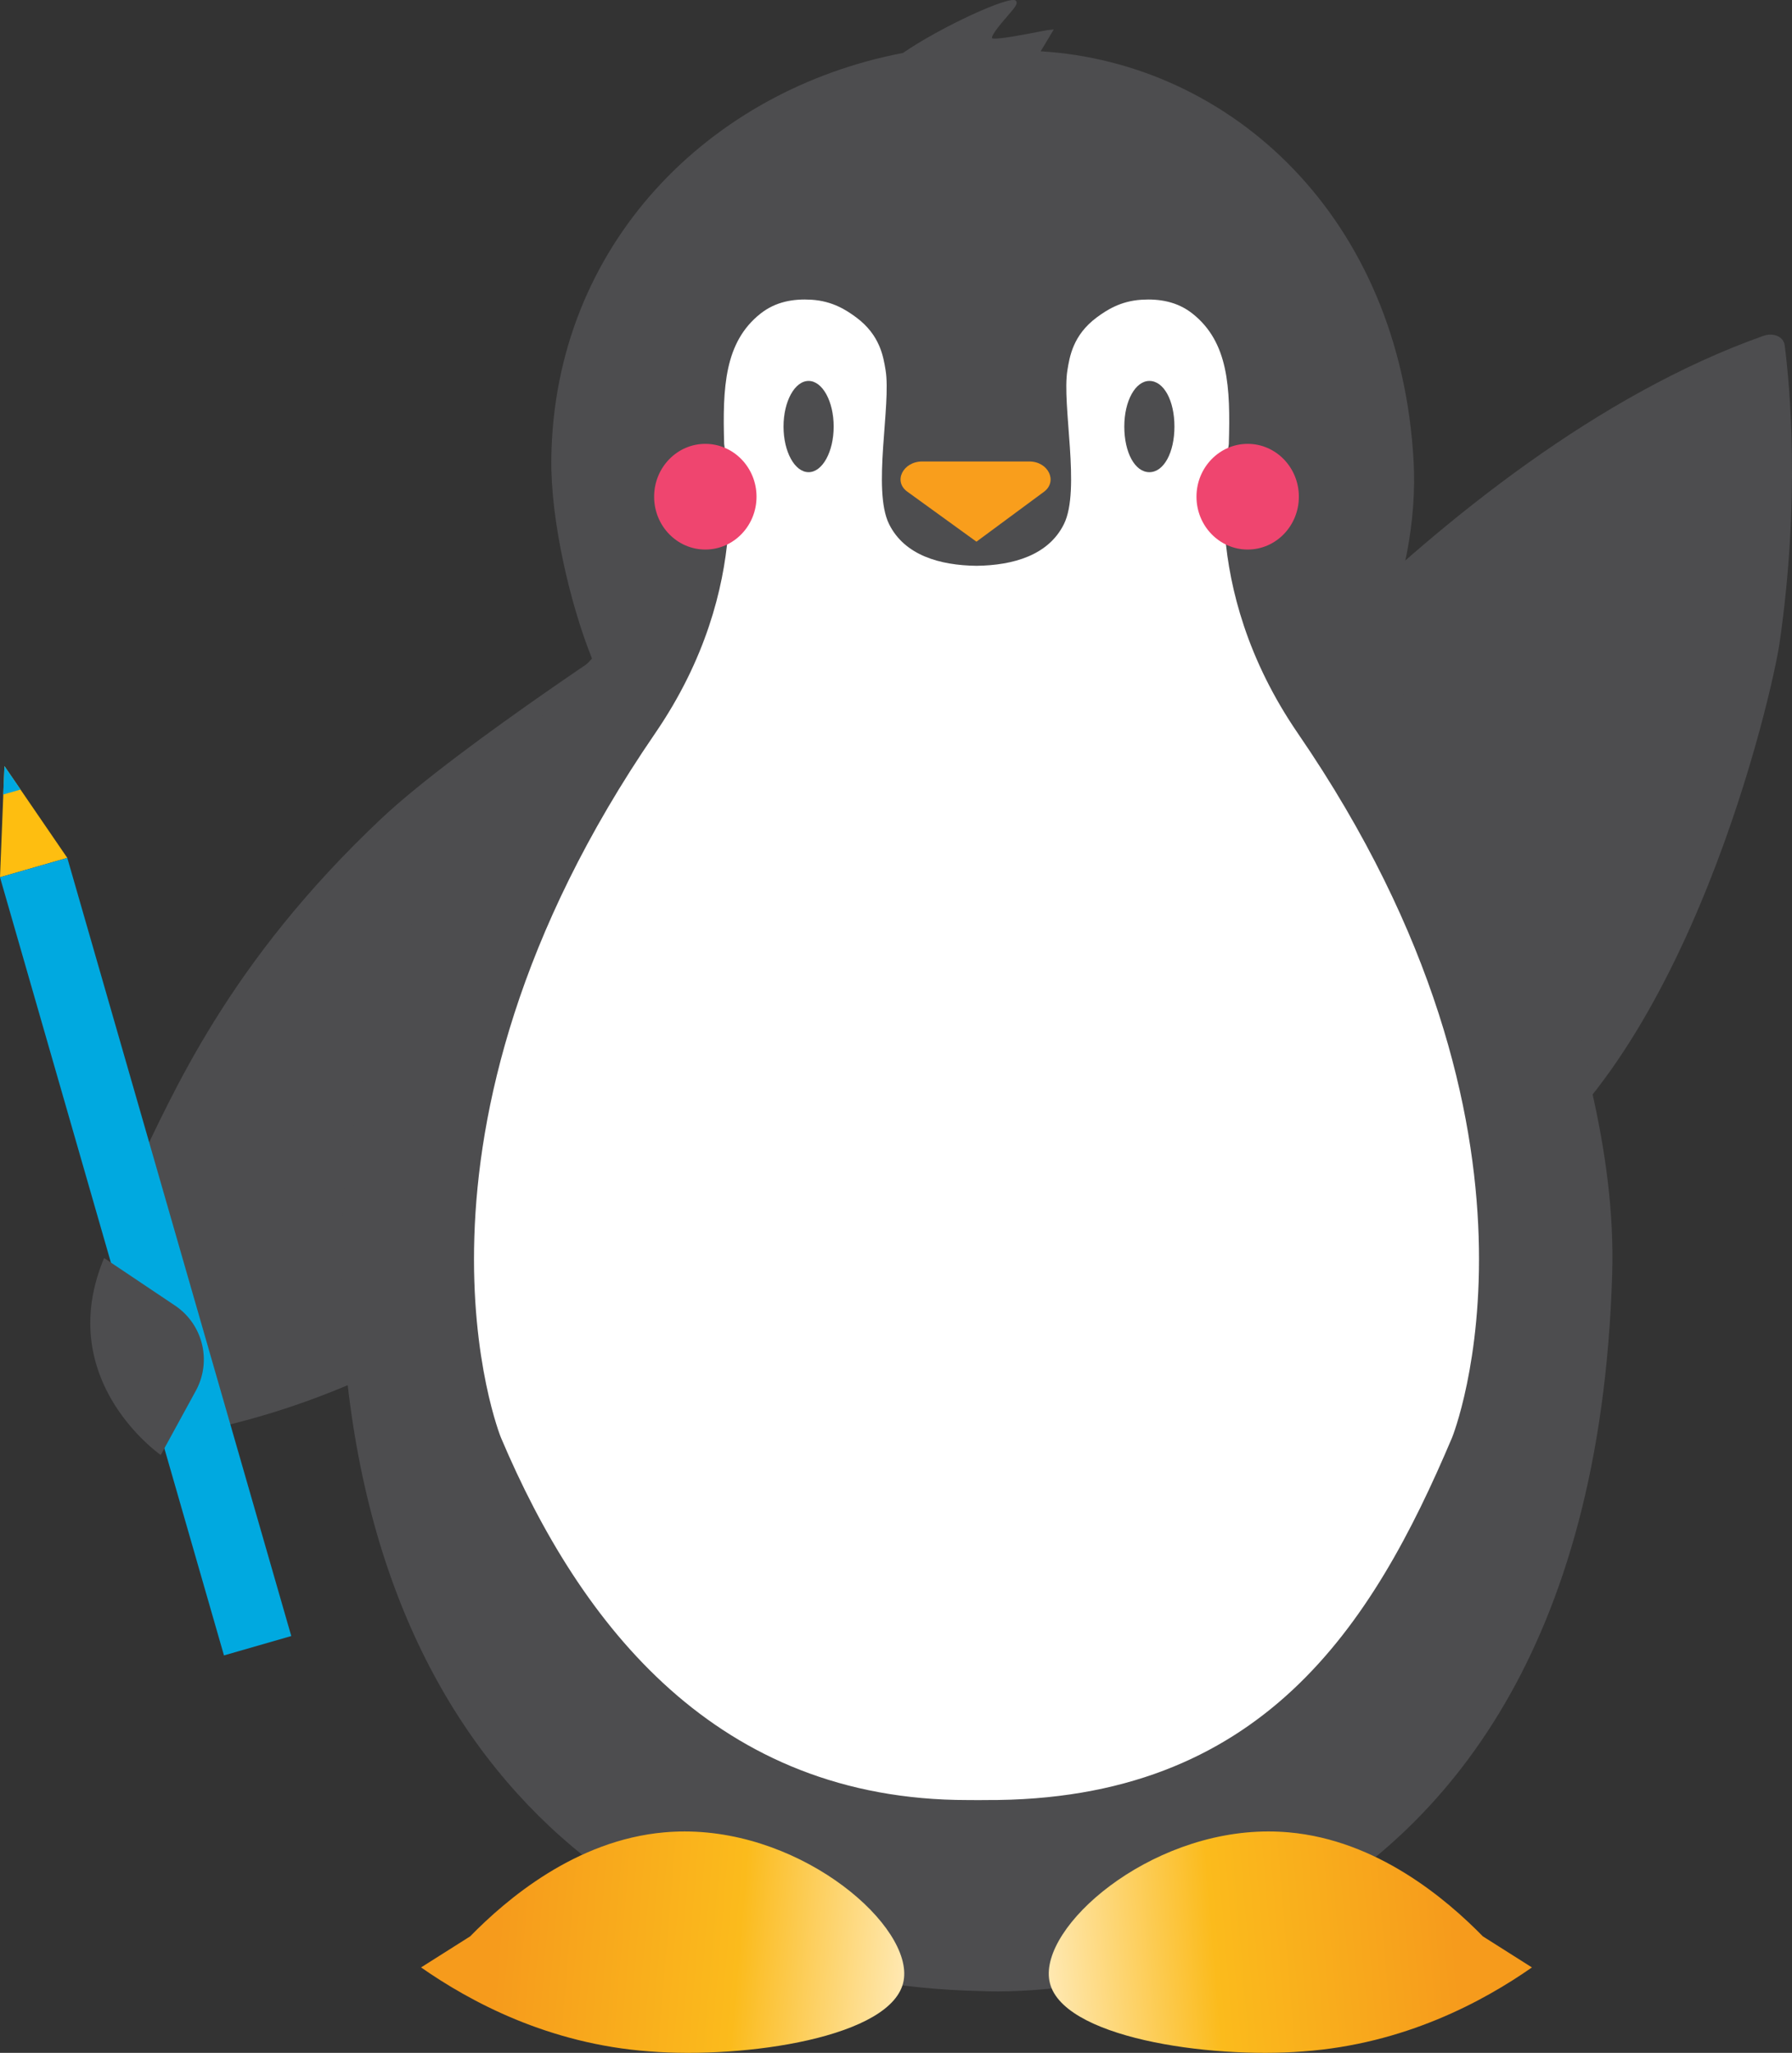 <?xml version="1.0" encoding="UTF-8"?> <svg xmlns="http://www.w3.org/2000/svg" width="248.533" height="284.701"><rect width="100%" height="100%" fill="#333333" stroke="none"/><defs><linearGradient id="a" x1="100.246%" x2=".808%" y1="48.197%" y2="52.048%"><stop offset="0%" stop-color="#FFEBBA"></stop><stop offset=".01%" stop-color="#FFEBBA"></stop><stop offset="35.939%" stop-color="#FBBB1C"></stop><stop offset="85.107%" stop-color="#F69B1C"></stop><stop offset="100%" stop-color="#F69B1C"></stop></linearGradient><linearGradient id="b" x1="-.246%" x2="99.191%" y1="48.197%" y2="52.048%"><stop offset="0%" stop-color="#FFEBBA"></stop><stop offset=".01%" stop-color="#FFEBBA"></stop><stop offset="35.939%" stop-color="#FBBB1C"></stop><stop offset="85.107%" stop-color="#F69B1C"></stop><stop offset="100%" stop-color="#F69B1C"></stop></linearGradient></defs><g fill="none" fill-rule="nonzero"><path fill="#4D4D4F" d="M244.546 46.585c1.37-.485 2.815.067 2.973 1.304.744 5.79 2.164 21.403-.71 41.276-1.038 7.164-12.606 57.52-38.255 74.26-11.425 7.457-23.693 9.424-38.977-.367-23.659-15.156-19.71-34.81-10.719-47.266 0 0 40.06-53.036 85.688-69.207M87.339 167.217c-28.201 24.13-50.633 29.613-62.316 31.82-1.894.357-3.728-.7-3.52-2.043 1.05-6.781-8.866-21.97-2.732-34.576 5.204-10.692 12.812-28.832 34.155-48.932 10.861-10.21 38.443-28.041 38.443-28.041 56.502 35.238 8.64 71.02-4.03 81.772"></path><path fill="#4D4D4F" d="m50.079 151.136.139-.916c5.348-31.263 29.537-56.338 31.885-58.888-3.07-7.66-5.756-19.23-5.641-27.738.396-29.61 21.872-51.108 48.768-56.25 5.166-3.566 15.03-8.124 15.673-7.23.293.408-.088.85-1.219 2.162-.668.773-2.23 2.585-2.1 3.02.49.277 4.654-.538 6.222-.843.785-.155 1.354-.264 1.608-.292l.736-.077-1.815 3.029c26.343 1.604 49.864 22.96 51.721 56.887.426 7.756-1.114 17.71-5.805 27.2 0 0 24.723 26.12 30.368 59.118l.139.915c1.846 8.137 3.104 16.684 2.836 25.492-3.195 104.708-87.31 99.412-87.31 99.412-46.537-.928-87.952-30.667-89.04-99.51-.14-8.811.988-17.355 2.835-25.491"></path><path fill="#FFF" d="M90.843 101.728c14.152-20.632 9.62-39.23 9.592-40.136-.238-7.936.063-14.156 5.042-18.1 2.102-1.665 4.58-2.077 7.054-1.925 2.958.18 4.894 1.476 6.19 2.43 3.366 2.48 3.8 5.546 4.097 7.313.81 4.836-1.875 16.612.49 21.38 2.145 4.322 7.038 5.717 12.123 5.778 5.084-.061 9.978-1.456 12.123-5.778 2.364-4.768-.321-16.544.49-21.38.297-1.767.73-4.834 4.095-7.312 1.298-.955 3.234-2.25 6.19-2.431 2.476-.152 4.953.26 7.057 1.925 4.977 3.944 5.28 10.164 5.04 18.1-.027.907-4.56 19.504 9.592 40.136 38.316 55.859 21.376 97.63 21.376 97.63-11.06 26.14-26.39 50.486-64.727 50.28-.288-.002-.568.005-.85.008 0 0-1.334-.008-1.623-.008-34.747.008-53.667-24.14-64.727-50.28 0 0-16.938-41.771 21.376-97.63"></path><path fill="#F99E1C" d="M135.324 63.999h7.416c2.67 0 3.956 2.756 2.076 4.184l-9.393 6.94-9.592-6.94c-1.977-1.428-.593-4.184 2.077-4.184h7.416Z"></path><path fill="#EF456F" d="M97.821 76.214c3.921 0 7.101-3.28 7.101-7.328s-3.18-7.33-7.101-7.33-7.1 3.282-7.1 7.33c0 4.047 3.179 7.328 7.1 7.328m75.219 0c3.922 0 7.1-3.28 7.1-7.328s-3.178-7.33-7.1-7.33c-3.92 0-7.1 3.282-7.1 7.33 0 4.047 3.18 7.328 7.1 7.328"></path><path fill="url(#a)" d="M33.724 30.58C21.452 29.5 11.848 21.305 6.811 16.16L0 11.85C6.75 7.14 17.63 1.222 31.724.2 44.796-.837 65.521 2.12 66.931 10.02c1.333 7.48-13.646 20.687-30.384 20.685-.936 0-1.879-.04-2.823-.126" transform="matrix(1 0 0 -1 58.397 284.701)"></path><path fill="url(#b)" d="M87.138 10.02C88.545 2.12 109.271-.837 122.344.2c14.095 1.021 24.975 6.94 31.724 11.648l-6.81 4.312c-5.039 5.144-14.643 13.34-26.915 14.42-.943.084-1.887.125-2.821.125-16.739.002-31.718-13.205-30.384-20.685" transform="matrix(1 0 0 -1 58.397 284.7)"></path><path fill="#4D4D4F" d="M159.407 52.83c2.012 0 3.476 2.739 3.476 6.328 0 3.588-1.464 6.327-3.476 6.327-2.014 0-3.478-2.74-3.478-6.327 0-3.59 1.556-6.328 3.478-6.328m-47.262 12.654c-1.921 0-3.477-2.832-3.477-6.326 0-3.495 1.556-6.328 3.477-6.328 1.92 0 3.478 2.833 3.478 6.328 0 3.494-1.558 6.326-3.478 6.326"></path><path fill="#FEBE10" d="m.616 106.245 8.717 12.732-9.332 2.685z"></path><path fill="#00A9E0" d="m31.063 229.58 9.333-2.687L9.333 118.978 0 121.664 31.063 229.58ZM.447 110.188l.169-3.944 2.239 3.25-2.408.694Z"></path><path fill="#4D4D4F" d="M14.44 174.468c-6.83 16.304 6.69 26.479 7.848 27.316l.001.005c.116.076.103.068.003-.002l4.87-8.915a9.014 9.014 0 0 0-2.887-11.81l-9.835-6.594Z"></path></g></svg> 